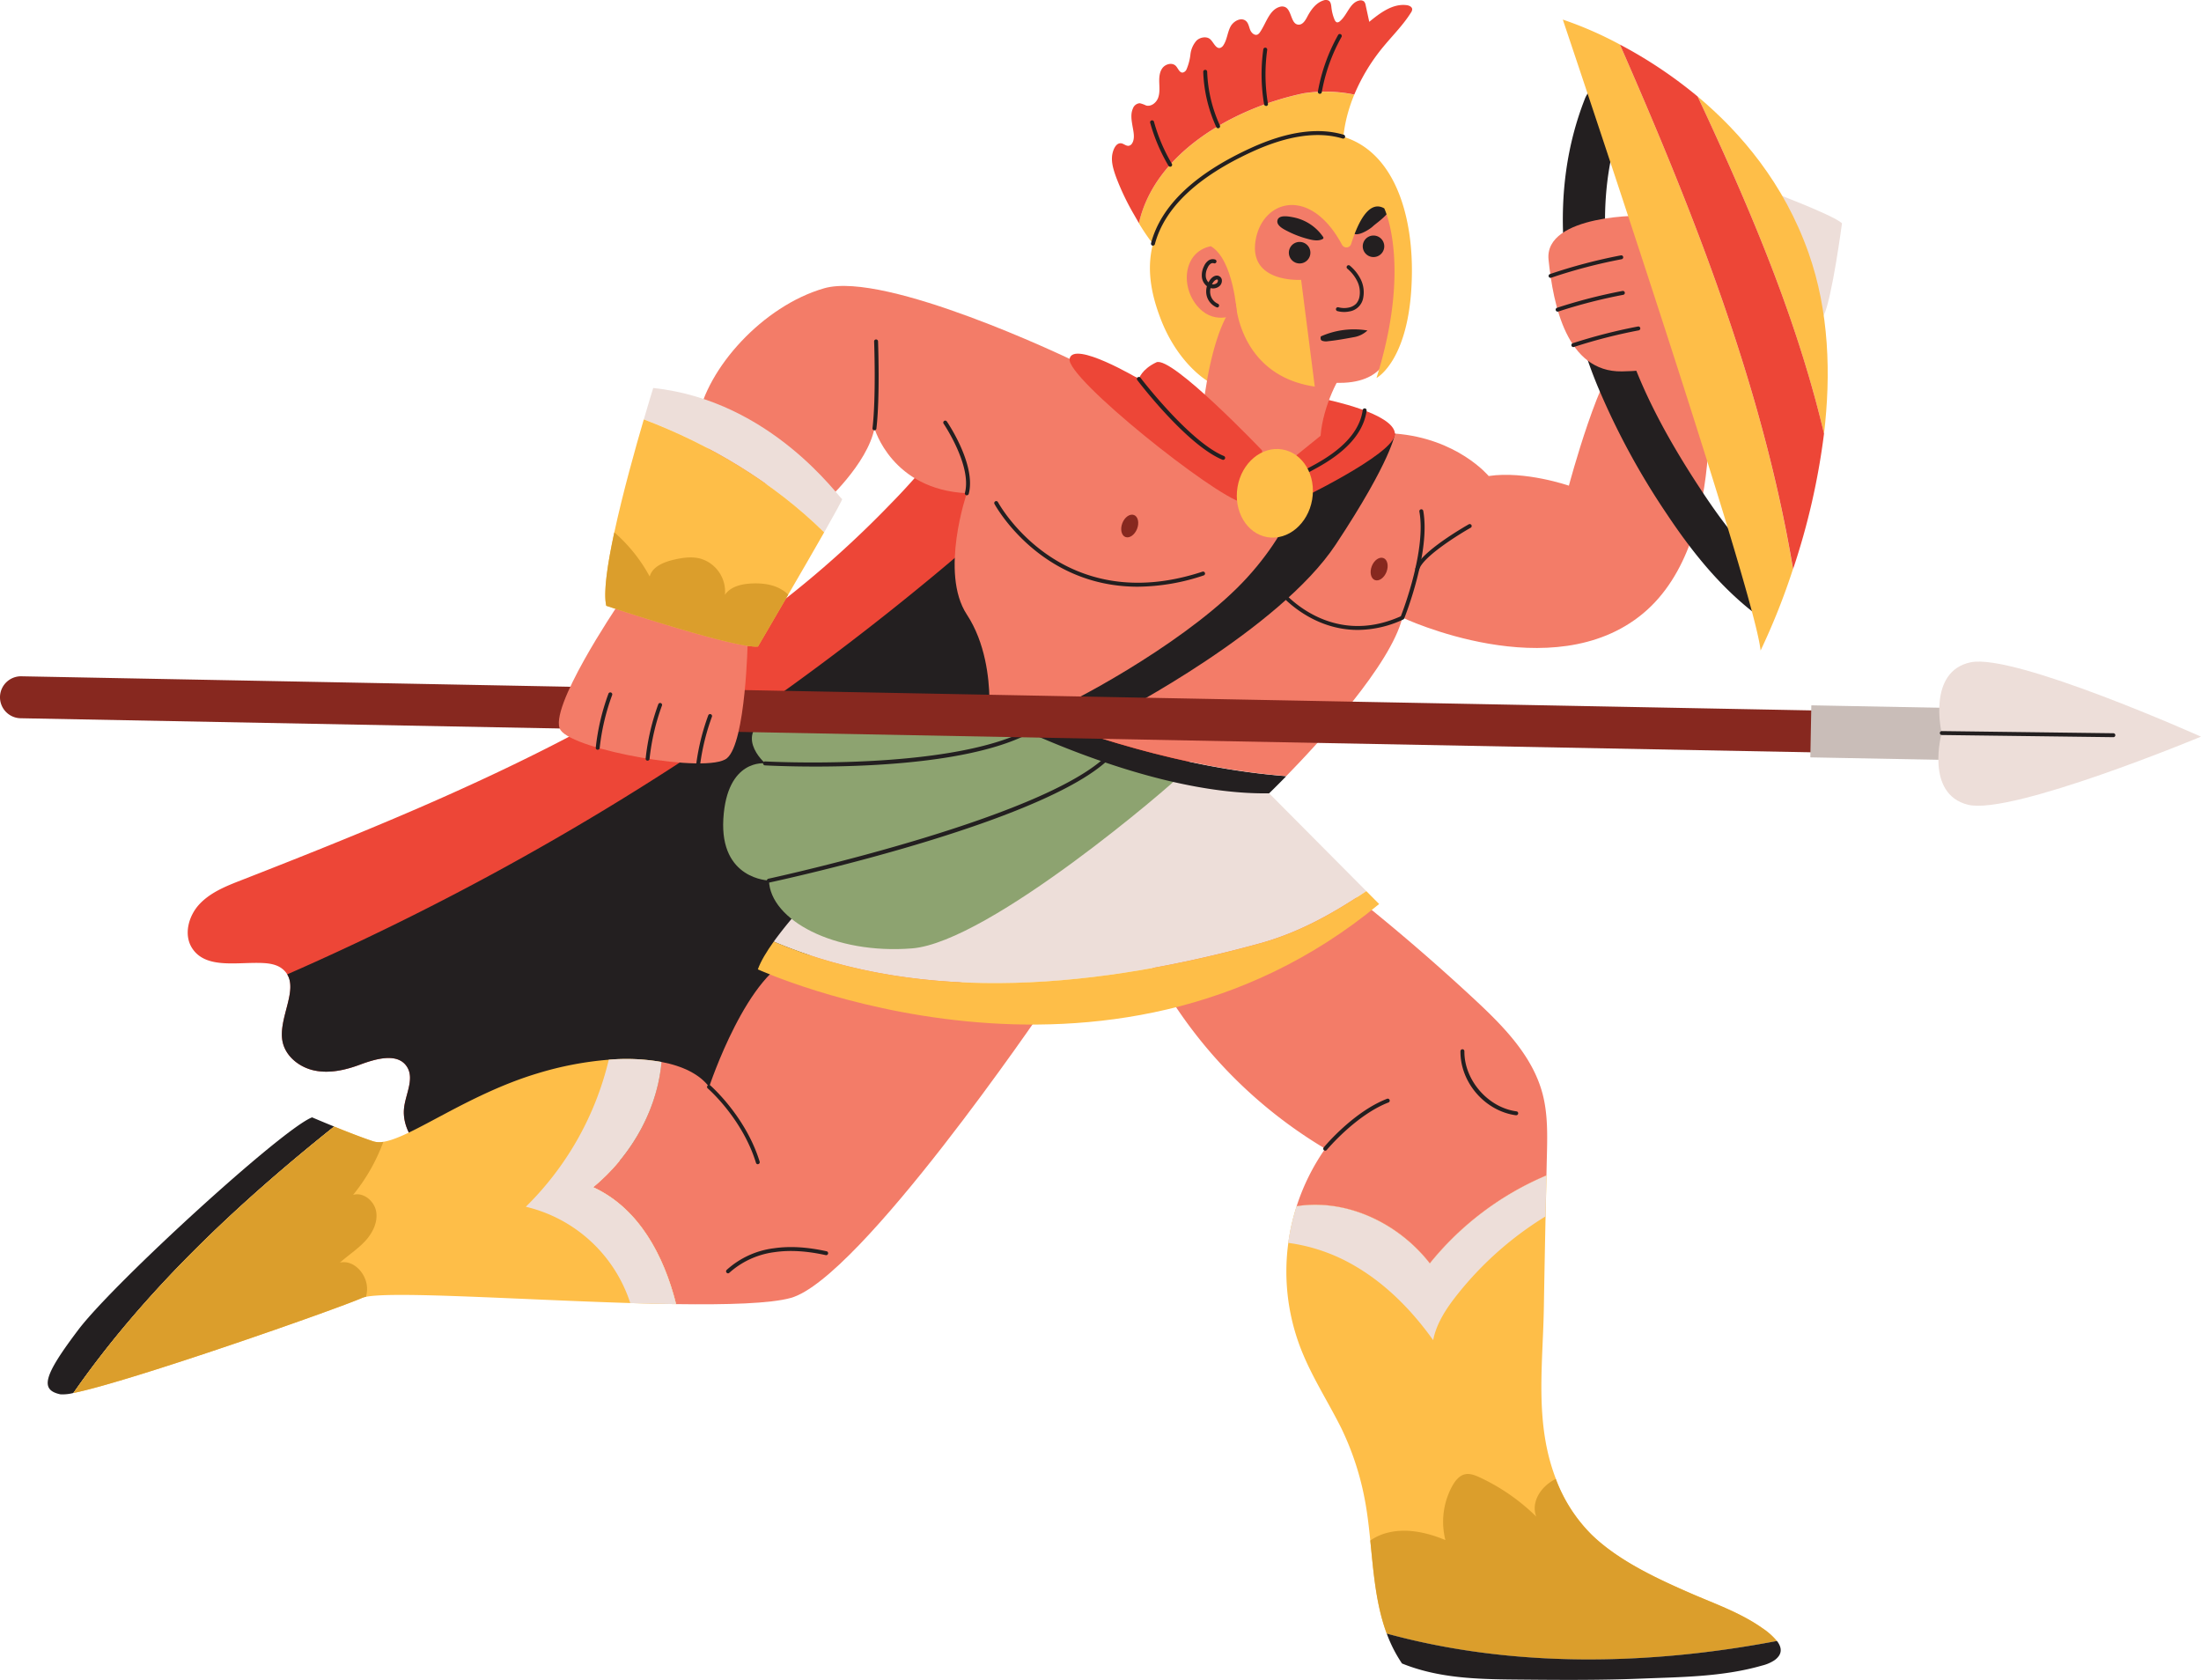 <svg xmlns="http://www.w3.org/2000/svg" viewBox="0 0 912.51 696.38"><defs><style>.cls-1{fill:#edded9;}.cls-2{fill:#ed4637;}.cls-3{fill:#231f20;}.cls-4{fill:#febe48;}.cls-5{fill:#db9e2c;}.cls-6{fill:#f37c68;}.cls-7{fill:#8da370;}.cls-8{fill:#87281f;}.cls-9{fill:#c9bdb8;}</style></defs><g id="Слой_2" data-name="Слой 2"><g id="Layer_1" data-name="Layer 1"><path class="cls-1" d="M731.47,78.41s28.2,10.46,32.2,14.14c0,0-4.15,31.31-7.58,38.19S731.47,78.41,731.47,78.41Z"/><path class="cls-2" d="M539,249.7c-28.87,56.71-77.65,100.39-126.64,141C382,415.77,351,440.39,316.2,458.62q-5.34,2.79-10.79,5.35c-32,15.1-67.19,24.25-102.41,21.94-8.33-.54-16.9-1.82-24-6.18S166.51,467.26,167.56,459c.74-5.72,4.28-11.93,1.16-16.79-3.85-6-13-3.29-19.65-.81-6,2.22-12.53,3.68-18.79,2.35s-12.11-6-13.2-12.33c-1.6-9.21,6.28-20.49,2-27.51a8.46,8.46,0,0,0-1.84-2.13c-2.12-1.8-5-2.37-7.8-2.54-10.57-.62-23.9,2.75-29.73-6.09-3.69-5.59-1.58-13.48,3-18.36s11-7.45,17.28-9.89c56.32-22,112.59-44.89,164.77-75.43a537.47,537.47,0,0,0,58.4-39.29,424,424,0,0,0,46-41.23A267.08,267.08,0,0,0,389.33,186c3.73-4.94,6.32-11.3,10.73-15.65,11.59-11.42,37.06-9.8,51.94-9A154,154,0,0,1,511.69,177c17.4,8.64,34.58,23.15,35.73,42.53C548,230.11,543.75,240.29,539,249.7Z"/><path class="cls-3" d="M461,290.56C437.71,345,395.93,389.37,351,427.87c-14.66,12.56-29.88,24.65-45.59,36.1-32,15.1-67.19,24.25-102.41,21.94-8.33-.54-16.9-1.82-24-6.18S166.51,467.26,167.56,459c.74-5.72,4.28-11.93,1.16-16.79-3.85-6-13-3.29-19.65-.81-6,2.22-12.53,3.68-18.79,2.35s-12.11-6-13.2-12.33c-1.6-9.21,6.28-20.49,2-27.51a2.71,2.71,0,0,1,.3-.13,1131.07,1131.07,0,0,0,322-213.18c11.15,11.82,22.65,24.23,27.46,39.76C475,250.1,469.17,271.55,461,290.56Z"/><path class="cls-4" d="M736.64,680.23c-53.24,10.16-109.43,11.25-161.71-3.05-4.52-12.12-5.49-25.48-6.82-38.56-.55-5.39-1.14-10.7-2.08-15.88a117.75,117.75,0,0,0-10-30.82c-6.17-12.31-13.79-23.65-18.17-36.83a88.28,88.28,0,0,1-.26-55.14c20.83-3.18,42.33,7.15,55.22,23.73a124.43,124.43,0,0,1,48.35-36.43l-.39,17q-.4,18.81-.71,37.63c-.3,19.49-2.79,39.29,1.29,58.63a83.79,83.79,0,0,0,3.7,12.58,64.27,64.27,0,0,0,14.9,23.16c11.1,10.74,26.92,18.09,40.93,24.2,10.12,4.41,20.76,8.08,29.84,14.51A28,28,0,0,1,736.64,680.23Z"/><path class="cls-5" d="M736.64,680.23c-53.24,10.16-109.43,11.25-161.71-3.05-4.52-12.12-5.49-25.48-6.82-38.56a21.49,21.49,0,0,1,6.26-3c8.17-2.39,17-.49,24.88,2.81a30.81,30.81,0,0,1,2.88-22.48c1.2-2.13,2.86-4.27,5.26-4.8,2-.44,4.08.37,6,1.24a84.14,84.14,0,0,1,23.51,16.29C634.59,622.53,639,616,645,613.09a64.27,64.27,0,0,0,14.9,23.16c11.1,10.74,26.92,18.09,40.93,24.2,10.12,4.41,20.76,8.08,29.84,14.51A28,28,0,0,1,736.64,680.23Z"/><path class="cls-1" d="M641.14,487.25l-.39,17a140.34,140.34,0,0,0-36.69,32.55c-4.43,5.6-8.51,11.75-9.89,18.74-8.77-12.29-19.59-23.33-32.67-30.89a73.86,73.86,0,0,0-27.41-9.43A88.56,88.56,0,0,1,537.57,500c20.83-3.18,42.33,7.15,55.22,23.73A124.43,124.43,0,0,1,641.14,487.25Z"/><path class="cls-3" d="M574.93,677.18a57.56,57.56,0,0,0,6.32,12.4c14.72,5.95,30.21,6.5,46.08,6.65,17.73.17,35.48.33,53.2-.38,16.75-.67,33.76-.73,50-5.41a16.29,16.29,0,0,0,5-2.11,7.4,7.4,0,0,0,2-1.93c1.37-2.06.67-4.2-.82-6.16C683.4,690.38,627.21,691.48,574.93,677.18Z"/><path class="cls-6" d="M592.79,523.69a124.33,124.33,0,0,1,48.35-36.44c.06-2.64.11-5.29.18-7.93.21-8.68.43-17.5-1.79-25.89-4.16-15.79-16.29-28.06-28.24-39.17q-27.3-25.38-56.76-48.33L473.66,393a193.53,193.53,0,0,0,75.76,83.18A89.15,89.15,0,0,0,537.58,500C558.39,496.76,579.89,507.1,592.79,523.69Z"/><path class="cls-3" d="M628.6,462.32h-.11c-12.81-1.72-23.13-13.63-23-26.55a.82.82,0,0,1,.82-.81h0a.81.81,0,0,1,.81.82c-.11,11.93,9.78,23.34,21.6,24.92a.81.81,0,0,1,.7.92A.83.83,0,0,1,628.6,462.32Z"/><path class="cls-6" d="M330.67,396.49C310.12,401.68,294,450.57,294,450.57c-3.8-5.12-10.73-8.63-19.81-10.36-1.72,20-12.68,39.09-28.29,51.94,19,8.71,29.34,28.35,34.41,48.46,21.27.3,39.11-.22,47.55-2.57,28.68-8,104.4-119.45,105.4-120.86C433.25,417.18,351.22,391.3,330.67,396.49Z"/><path class="cls-3" d="M301.86,527.85a.83.83,0,0,1-.6-.26.81.81,0,0,1,0-1.15,35.66,35.66,0,0,1,19.73-9c6.47-.93,13.56-.51,21.66,1.25a.82.82,0,1,1-.35,1.6c-7.9-1.73-14.8-2.14-21.08-1.24a34.66,34.66,0,0,0-18.84,8.56A.82.82,0,0,1,301.86,527.85Z"/><path class="cls-3" d="M138.55,467c-5.2-2.11-9.16-3.81-9.16-3.81-12.23,4.64-82.3,68.73-96.88,88S16.52,576.14,25,578a17.58,17.58,0,0,0,5.46-.57C60,535,98.37,499.11,138.55,467Z"/><path class="cls-4" d="M280.3,540.61c-6.11-.08-12.5-.24-19-.44-45.38-1.39-97.63-4.92-109.51-2.6a7.89,7.89,0,0,0-1.68.48C139.53,542.69,54,572.7,30.45,577.45,60,535,98.37,499.12,138.55,467c5.09,2.07,11.35,4.52,16.24,6.15a8.91,8.91,0,0,0,4.14.18c11.84-1.85,35-19.69,64-28.4a138.81,138.81,0,0,1,29.37-5.63,84.32,84.32,0,0,1,21.85.92c-1.73,20-12.69,39.07-28.3,51.93C264.88,500.86,275.23,520.5,280.3,540.61Z"/><path class="cls-5" d="M140.93,523.4c5.92-1.32,11.38,5,11.25,11.07a14.56,14.56,0,0,1-.42,3.1,7.89,7.89,0,0,0-1.68.48C139.53,542.69,54,572.7,30.45,577.45,60,535,98.37,499.12,138.55,467c5.09,2.07,11.35,4.52,16.24,6.15a8.91,8.91,0,0,0,4.14.18,76.72,76.72,0,0,1-12.54,22c4.33-1.29,8.94,2.64,9.6,7.11s-1.65,8.91-4.75,12.2S144.3,520.39,140.93,523.4Z"/><path class="cls-1" d="M280.3,540.61c-6.11-.08-12.5-.24-19-.44A60,60,0,0,0,218,500.25a126.52,126.52,0,0,0,34.39-60.95,84.32,84.32,0,0,1,21.85.92c-1.73,20-12.69,39.07-28.3,51.93C264.88,500.86,275.23,520.5,280.3,540.61Z"/><path class="cls-1" d="M523.22,390.82c16-4.57,29.88-12.44,43.25-21.41l-40.3-40.55s-41.28-16.51-63.76-12.4-128.79,58.29-128.79,58.29a176.14,176.14,0,0,0-12.84,15.58C383.42,417,457.12,409.12,523.22,390.82Z"/><path class="cls-4" d="M523.22,390.82c-66.1,18.3-139.8,26.14-202.44-.49-2.86,4-5.4,8.12-6.58,11.51,0,0,144.63,66.44,257.58-27.09l-5.31-5.34C553.1,378.38,539.21,386.25,523.22,390.82Z"/><path class="cls-7" d="M489,321.76c-2,2.5-78.7,68.84-110.9,71.39S319.31,381.4,318.8,365c0,0-20.4-.37-18.91-25.55s17.37-23,17.37-23-14.86-12.78,4.09-20.74,101.19-2.23,101.19-2.23Z"/><path class="cls-3" d="M318.79,365.86a.81.81,0,0,1-.16-1.61c1.22-.27,122.7-26.61,143.12-54.28a.82.82,0,0,1,1.31,1C442.28,339.1,324,364.76,319,365.84Z"/><path class="cls-3" d="M338.11,317.77c-11.69,0-19.83-.43-20.89-.49a.82.82,0,1,1,.09-1.63c.88.05,87.48,4.62,115.44-17.35a.81.81,0,0,1,1,1.28C413.73,315.32,365.91,317.77,338.11,317.77Z"/><path class="cls-3" d="M410.07,295.72s63.8,34,116.1,33.14c0,0,2.78-2.68,7.1-7.1-42.09-3.25-83.6-16.56-123.06-32.26A61.34,61.34,0,0,1,410.07,295.72Z"/><path class="cls-6" d="M706.84,146.6s-24.41-4.21-33.67,0-22.73,54.73-22.73,54.73-18.1-6.27-33.25-4c0,0-12.89-15.6-38.86-17.6S522,169.34,519.52,169.34s-76.08-20.58-76.08-20.58-76.3-36.59-101.75-29.26-48.61,33.17-52.39,54.34,52.39,34.69,52.39,34.69,17.9-16,20.85-31c0,0,7.15,25.46,38.3,26.92,0,0-11.37,33,0,50.29,7.75,11.77,9.22,26.52,9.37,34.72,39.46,15.7,81,29,123.06,32.26,13.8-14.14,43.33-46.16,48.14-65.71,0,0,62.3,29.46,99.76-1.69S706.84,146.6,706.84,146.6Z"/><path class="cls-3" d="M562.9,261.13c-20,0-32.33-15-32.48-15.22a.81.81,0,1,1,1.27-1c.19.24,19.55,23.81,49.08,10.55,1.18-3,10.49-27.69,7.7-43.32a.82.82,0,1,1,1.61-.29c3,17-7.46,43.41-7.91,44.52a.86.86,0,0,1-.42.44A45.13,45.13,0,0,1,562.9,261.13Z"/><path class="cls-3" d="M704.39,201.81c-10-15.27-19.24-31.32-26.06-48.3-12.31-30.65-17.25-64.34-8.4-96.19-2.56-7.3-5.19-14.58-8.07-21.76A10.32,10.32,0,0,0,657,41.15c-15,38.28-10.09,81.44,5.28,118.78a305.69,305.69,0,0,0,28.66,53c10.77,16.17,22.79,31.17,38.48,42.81a6.46,6.46,0,0,0,2.42,1.1c.58-6.56,1.23-13.11,1.91-19.66C722,227.3,712.77,214.6,704.39,201.81Z"/><path class="cls-6" d="M683.19,89.68c-1.3-.74-43.14-.81-41.18,18s7.52,46.61,30.4,46.28,34.43-7.38,34.43-7.38Z"/><path class="cls-3" d="M543.27,193.33c-1.33,1.42-6,26.36-30.47,50.51-25,24.65-70,48.54-79.55,51.88h30.31s66.82-34.62,90.23-70,24.54-46,24.54-46Z"/><path class="cls-2" d="M548.15,165.26c2.86.53,29.63,6.13,30.18,14.49s-42.72,28.78-42.72,28.78l-6.37-22.22Z"/><path class="cls-3" d="M540.72,196.73a.82.82,0,0,1-.45-1.5c.54-.35,1.4-.81,2.48-1.39,6.11-3.26,20.41-10.9,22.2-23.78a.82.82,0,1,1,1.62.22c-1.91,13.71-16.72,21.62-23.05,25-1,.56-1.88,1-2.36,1.32A.8.8,0,0,1,540.72,196.73Z"/><path class="cls-6" d="M557.21,154.36c-1.48.38-8.75,13.71-9.71,26.28l-20.67,16.71s-21-26.84-27.79-31.16l1.38-8.44S488.79,140.68,500,130s17.46-10.84,19.5-10.43S557.21,154.36,557.21,154.36Z"/><path class="cls-2" d="M523.19,186.66s-37.59-39.43-43.81-36.45-7.21,6.88-7.21,6.88-27.24-16.19-28.73-8.33,59.9,56.82,71.58,59.56S523.19,186.66,523.19,186.66Z"/><path class="cls-3" d="M507.13,190.64a.81.81,0,0,1-.31-.06c-14.72-6.08-34.47-31.9-35.3-33a.81.81,0,1,1,1.3-1c.2.26,20.31,26.56,34.62,32.47a.82.82,0,0,1-.31,1.57Z"/><path class="cls-4" d="M540.59,38.68c-28.65,5.93-61.79,24.43-68.42,53.87,3.5,5.76,6.64,9.94,7.37,9.55l78.35-29.5c-2.57-11.17-.84-22.71,3.57-33.36A59.72,59.72,0,0,0,540.59,38.68Z"/><path class="cls-2" d="M585,5.17a2.46,2.46,0,0,0,.48-1.35c-.05-1-1.26-1.55-2.28-1.68-5.79-.75-11,3.2-15.52,6.91l-1.5-6.9a3,3,0,0,0-.66-1.53,2.27,2.27,0,0,0-2-.4c-3.89.85-4.91,6-8,8.56a1.55,1.55,0,0,1-1.14.49c-.56-.08-.9-.67-1.12-1.19a18.22,18.22,0,0,1-1.27-5c-.11-1-.23-2.26-1.12-2.82a2.67,2.67,0,0,0-2.15-.09c-3.13,1-5.21,3.87-6.73,6.76-.8,1.54-1.92,3.39-3.66,3.29-3.34-.17-2.68-6.53-5.9-7.42a3.18,3.18,0,0,0-1.73,0C526.23,4,525,9.55,522.39,13.31a2.7,2.7,0,0,1-1,1c-1.22.56-2.55-.64-3.06-1.88s-.7-2.7-1.65-3.62c-2-1.89-5.35-.1-6.58,2.32s-1.38,5.31-2.87,7.58a2.63,2.63,0,0,1-1.25,1.11c-1.87.6-2.78-2.23-4.24-3.55s-4.21-.88-5.71.6a10.45,10.45,0,0,0-2.49,5.71,22.3,22.3,0,0,1-1.59,6.1,2.27,2.27,0,0,1-1.59,1.4c-1.38.13-1.91-1.74-2.87-2.74-1.47-1.54-4.27-.84-5.55.87s-1.39,4-1.32,6.12.26,4.34-.51,6.32-2.9,3.65-4.95,3.08a13.05,13.05,0,0,0-2.62-.94,3.24,3.24,0,0,0-2.82,2.12c-1.05,2.28-.62,4.83-.22,7.2s1.18,5.31-.19,7.39a2,2,0,0,1-1.32.93c-1.06.16-2-.78-3-1-2.58-.48-3.74,3.35-3.94,5.25-.3,3,.69,6,1.7,8.81a103.53,103.53,0,0,0,7.44,15.54q1,1.75,2,3.48c6.63-29.44,39.77-47.94,68.42-53.87a59.72,59.72,0,0,1,20.87.56A79,79,0,0,1,573.82,19C577.61,14.45,581.85,10.21,585,5.17Z"/><path class="cls-3" d="M547.21,38.89h-.15a.82.82,0,0,1-.66-1,74.47,74.47,0,0,1,8.36-23.38.8.8,0,0,1,1.11-.31.82.82,0,0,1,.31,1.11A72.66,72.66,0,0,0,548,38.22.81.81,0,0,1,547.21,38.89Z"/><path class="cls-3" d="M524.88,43.91a.82.82,0,0,1-.8-.68,74.63,74.63,0,0,1-.32-22.77.81.81,0,0,1,.92-.7.81.81,0,0,1,.69.92A73.27,73.27,0,0,0,525.68,43a.8.8,0,0,1-.66.94Z"/><path class="cls-3" d="M505,53.16a.81.81,0,0,1-.73-.46,59.89,59.89,0,0,1-5.42-22.89.82.82,0,0,1,.77-.86.8.8,0,0,1,.86.78A58.17,58.17,0,0,0,505.75,52a.83.83,0,0,1-.38,1.09A.94.94,0,0,1,505,53.16Z"/><path class="cls-3" d="M485.14,69.1a.82.82,0,0,1-.71-.4A73.9,73.9,0,0,1,476.88,51a.82.82,0,1,1,1.57-.44,72.06,72.06,0,0,0,7.39,17.34.82.82,0,0,1-.29,1.12A.77.77,0,0,1,485.14,69.1Z"/><path class="cls-6" d="M538.81,154.44s6.16,4.8,18.4,4.23c19.11-.9,19.11-15.49,19.11-15.49s4.93-14.82,5.06-28.56c.16-16.51-4.51-32.48-5.06-32.8-1-.61-37.68-23.15-51.5-2.82C507.32,104.75,538.81,154.44,538.81,154.44Z"/><path class="cls-3" d="M560.56,95.11a1.8,1.8,0,0,0,.22,1.21c1.41,2.39,7.13-1.25,8.41-2.5,1.56-1.53,9.84-6.81,6.22-9.55a3.82,3.82,0,0,0-3.14-.26,15.16,15.16,0,0,0-5.94,3.6,30.41,30.41,0,0,0-4.06,4.5A7.82,7.82,0,0,0,560.56,95.11Z"/><path class="cls-8" d="M810.35,313,8.53,297.74A8.7,8.7,0,0,1,0,288.88H0a8.7,8.7,0,0,1,8.86-8.53l801.82,15.28Z"/><rect class="cls-9" x="769.86" y="273.87" width="21.58" height="59.76" transform="translate(462.08 1078.47) rotate(-88.91)"/><path class="cls-1" d="M912.51,305.37s-78.59,32.69-96.6,28.23S805,303.87,805,303.87s-6.17-25.51,12-29.32S912.51,305.37,912.51,305.37Z"/><path class="cls-3" d="M876.18,305.59h0l-71.21-.9a.82.82,0,0,1,0-1.63h0l71.21.9a.8.8,0,0,1,.81.82A.82.82,0,0,1,876.18,305.59Z"/><path class="cls-6" d="M256,251.12s-29.18,43.14-23.6,51.52,61.16,18.27,69,11.67S310,265.59,310,265.59Z"/><path class="cls-1" d="M349.13,206.84c-1,0-29-40.77-78.31-46,0,0-1.6,5.12-3.9,13,27.41,10.38,53.76,26.19,74.77,46.85C346.25,212.65,349.45,206.84,349.13,206.84Z"/><path class="cls-4" d="M341.69,220.68c-4.33,7.62-9.9,17.24-14.9,25.81C320,258.22,314.24,268,314.24,268c-9.33,1-62.88-16.87-62.88-16.87-1.26-5.37.46-17.14,3.33-30.45,3.49-16.22,8.68-34.75,12.22-46.82C294.33,184.22,320.68,200,341.69,220.68Z"/><path class="cls-5" d="M326.79,246.49C320,258.22,314.24,268,314.24,268c-9.33,1-62.88-16.87-62.88-16.87-1.26-5.37.46-17.14,3.33-30.45A65.47,65.47,0,0,1,269.36,239c1.06-4,5.57-5.89,9.58-6.88,3.75-.91,7.73-1.53,11.46-.54a14.23,14.23,0,0,1,10.15,15c2.3-3.44,6.88-4.5,11-4.7s8.78.26,12.46,2.49A14,14,0,0,1,326.79,246.49Z"/><path class="cls-4" d="M545.09,160.26,539.43,116s-21.81,1.47-18.87-16.36c2.76-16.8,22.66-22.79,35.83,1.84a2.06,2.06,0,0,0,3.78-.35c2.22-7,6.83-18.71,13.73-14.75,0,0,11.44,23.5-3.22,70.31,0,0,14.47-7.55,14.68-44s-17-73.19-66.48-50.54S474,113.28,481.13,132s19.29,25.8,19.29,25.8,3.81-24.43,11.94-32C512.36,125.78,513.84,155.65,545.09,160.26Z"/><path class="cls-3" d="M478,101.82a.75.75,0,0,1-.21,0,.83.83,0,0,1-.58-1c4.08-15.48,18-28.75,41.31-39.43,15-6.88,28-8.73,38.66-5.5a.82.82,0,0,1-.48,1.56c-10.22-3.11-22.84-1.29-37.5,5.42-22.87,10.47-36.46,23.38-40.41,38.37A.82.82,0,0,1,478,101.82Z"/><path class="cls-6" d="M512.8,130.06s-1.28-22.36-10.81-28c-11.64,2.38-12.8,17.31-4.92,25.57C504.13,135.06,512.8,130.06,512.8,130.06Z"/><path class="cls-3" d="M504.61,127.41a.81.81,0,0,1-.31-.06,7.07,7.07,0,0,1-4.14-5.35,7.66,7.66,0,0,1,.22-3.36,5.53,5.53,0,0,1-2.09-3.78,8.31,8.31,0,0,1,.89-4.54,5.7,5.7,0,0,1,1.66-2.2,3.12,3.12,0,0,1,3.05-.49.82.82,0,0,1-.63,1.51,1.54,1.54,0,0,0-1.45.28,4.06,4.06,0,0,0-1.16,1.6,6.72,6.72,0,0,0-.74,3.65,4,4,0,0,0,1.12,2.38,8.33,8.33,0,0,1,1-1.5c.89-1,2.34-1.77,3.54-1a2,2,0,0,1,1,1.52,3,3,0,0,1-.81,2.36,4.08,4.08,0,0,1-3.87,1,5.81,5.81,0,0,0-.11,2.38,5.37,5.37,0,0,0,3.15,4.1.82.82,0,0,1-.31,1.57Zm-2.14-9.59a2.39,2.39,0,0,0,2.12-.57,1.39,1.39,0,0,0,.35-1,.41.41,0,0,0-.18-.33c-.35-.22-1,.2-1.47.71A7,7,0,0,0,502.47,117.82Z"/><path class="cls-3" d="M543.27,104.75a4.46,4.46,0,1,1-4.46-4.46A4.46,4.46,0,0,1,543.27,104.75Z"/><path class="cls-3" d="M573.9,102.1a4.46,4.46,0,1,1-4.46-4.46A4.46,4.46,0,0,1,573.9,102.1Z"/><path class="cls-3" d="M557.26,129.33a10.85,10.85,0,0,1-2.72-.35.82.82,0,1,1,.42-1.58,9.11,9.11,0,0,0,4.09.12,6.06,6.06,0,0,0,3.2-1.63,5.89,5.89,0,0,0,1.36-2.85,10.41,10.41,0,0,0-.9-6.44,16,16,0,0,0-4.19-5.28.82.82,0,0,1,1.06-1.24,17.54,17.54,0,0,1,4.61,5.82,12.12,12.12,0,0,1,1,7.46,6.89,6.89,0,0,1-5.84,5.76A10.63,10.63,0,0,1,557.26,129.33Z"/><path class="cls-3" d="M566.92,137a33.67,33.67,0,0,0-19.33,2.46c-.18.8-.16,1.51.6,1.82a4.9,4.9,0,0,0,2.41.16c3.73-.38,7.43-1.07,11.12-1.75A10.76,10.76,0,0,0,566.92,137Z"/><path class="cls-3" d="M542.79,99.19c1.77.44,3.7.76,5.37,0,.25-.11.51-.29.53-.56a.83.83,0,0,0-.18-.47,19.46,19.46,0,0,0-12.34-8.08c-1.64-.31-5.69-1.14-6.47,1-.84,2.27,2.36,3.86,3.85,4.63A41.93,41.93,0,0,0,542.79,99.19Z"/><path class="cls-4" d="M544,207.12c-1.7,10-10,17-18.55,15.56s-14.08-10.77-12.38-20.81,10-17,18.56-15.56S545.74,197.08,544,207.12Z"/><path class="cls-4" d="M647.92,8.12s79.36,235.37,82,261.55a280.11,280.11,0,0,0,13.43-33.77C730.74,160.27,702.33,88.57,671.6,18.47A153,153,0,0,0,647.92,8.12Z"/><path class="cls-4" d="M749.78,104.75C739.6,76,721.76,55,703.82,40c21.23,45.3,40.95,91.32,52.4,139.73C759.11,155.41,758.4,129.07,749.78,104.75Z"/><path class="cls-2" d="M703.82,40A186.55,186.55,0,0,0,671.6,18.47c30.73,70.1,59.14,141.8,71.79,217.43a290.25,290.25,0,0,0,12.83-56.15C744.77,131.34,725.05,85.32,703.82,40Z"/><path class="cls-3" d="M642.83,115.17a.8.8,0,0,1-.77-.55.82.82,0,0,1,.51-1A220.79,220.79,0,0,1,672,105.86a.81.81,0,1,1,.31,1.6,217.68,217.68,0,0,0-29.22,7.67A.82.82,0,0,1,642.83,115.17Z"/><path class="cls-3" d="M645.75,129.19a.82.82,0,0,1-.25-1.59,219.78,219.78,0,0,1,27.21-7,.82.82,0,0,1,.3,1.61,216.83,216.83,0,0,0-27,6.94A.78.78,0,0,1,645.75,129.19Z"/><path class="cls-3" d="M652.27,143.88a.82.82,0,0,1-.26-1.59,221.15,221.15,0,0,1,27.07-6.94.81.81,0,1,1,.31,1.6,219.24,219.24,0,0,0-26.87,6.89A.77.77,0,0,1,652.27,143.88Z"/><path class="cls-3" d="M362.54,178.38h-.1a.81.81,0,0,1-.71-.91c1.53-13,.68-35.69.67-35.92a.8.8,0,0,1,.78-.84.82.82,0,0,1,.85.78c0,.23.86,23-.68,36.17A.82.82,0,0,1,362.54,178.38Z"/><path class="cls-3" d="M400.84,205.31a.76.76,0,0,1-.21,0,.82.82,0,0,1-.58-1c2.94-11.22-8.73-28.51-8.84-28.68a.81.81,0,1,1,1.34-.92c.5.73,12.2,18.07,9.08,30A.82.82,0,0,1,400.84,205.31Z"/><path class="cls-3" d="M471.68,243.21c-40.71,0-59.16-33.89-59.38-34.3a.81.81,0,0,1,1.44-.76c.26.48,26.26,48.13,84.86,28.81a.82.82,0,0,1,.51,1.55A87.37,87.37,0,0,1,471.68,243.21Z"/><path class="cls-3" d="M587.58,236.71l-.2,0a.82.82,0,0,1-.59-1c1.72-6.78,21.31-17.89,22.14-18.36a.81.81,0,1,1,.8,1.42c-5.5,3.1-20.07,12.27-21.36,17.34A.8.8,0,0,1,587.58,236.71Z"/><path class="cls-8" d="M574.83,237.08c-1,2.52-3.13,4-4.81,3.38s-2.27-3.22-1.3-5.74,3.13-4,4.82-3.39S575.81,234.55,574.83,237.08Z"/><path class="cls-8" d="M471.42,219.23c-1,2.52-3.13,4-4.81,3.39s-2.27-3.23-1.3-5.75,3.13-4,4.82-3.38S472.4,216.71,471.42,219.23Z"/><path class="cls-3" d="M247.81,310.8h-.09a.81.81,0,0,1-.72-.9,93.66,93.66,0,0,1,5.23-22.27.82.82,0,1,1,1.53.57,92.21,92.21,0,0,0-5.14,21.88A.82.82,0,0,1,247.81,310.8Z"/><path class="cls-3" d="M268.49,315.32h-.09a.8.8,0,0,1-.72-.89,94.42,94.42,0,0,1,5.24-22.49.82.82,0,0,1,1.05-.48.8.8,0,0,1,.48,1,92.84,92.84,0,0,0-5.15,22.1A.81.81,0,0,1,268.49,315.32Z"/><path class="cls-3" d="M289.51,317.28h-.11a.81.81,0,0,1-.7-.92,94.33,94.33,0,0,1,4.93-19.81.81.81,0,0,1,1.53.56,92.48,92.48,0,0,0-4.84,19.47A.83.83,0,0,1,289.51,317.28Z"/><path class="cls-3" d="M314.2,482.62a.81.81,0,0,1-.78-.58c-5.66-18.38-19.82-30.73-20-30.85a.81.81,0,0,1-.08-1.15.82.82,0,0,1,1.15-.09c.14.13,14.67,12.79,20.46,31.61a.82.82,0,0,1-.54,1A.67.67,0,0,1,314.2,482.62Z"/><path class="cls-3" d="M549.42,477a.86.86,0,0,1-.52-.18.82.82,0,0,1-.1-1.15c.49-.6,12.33-14.78,26.26-20.18a.82.82,0,0,1,.59,1.53c-13.53,5.23-25.48,19.54-25.6,19.69A.82.82,0,0,1,549.42,477Z"/></g></g></svg>